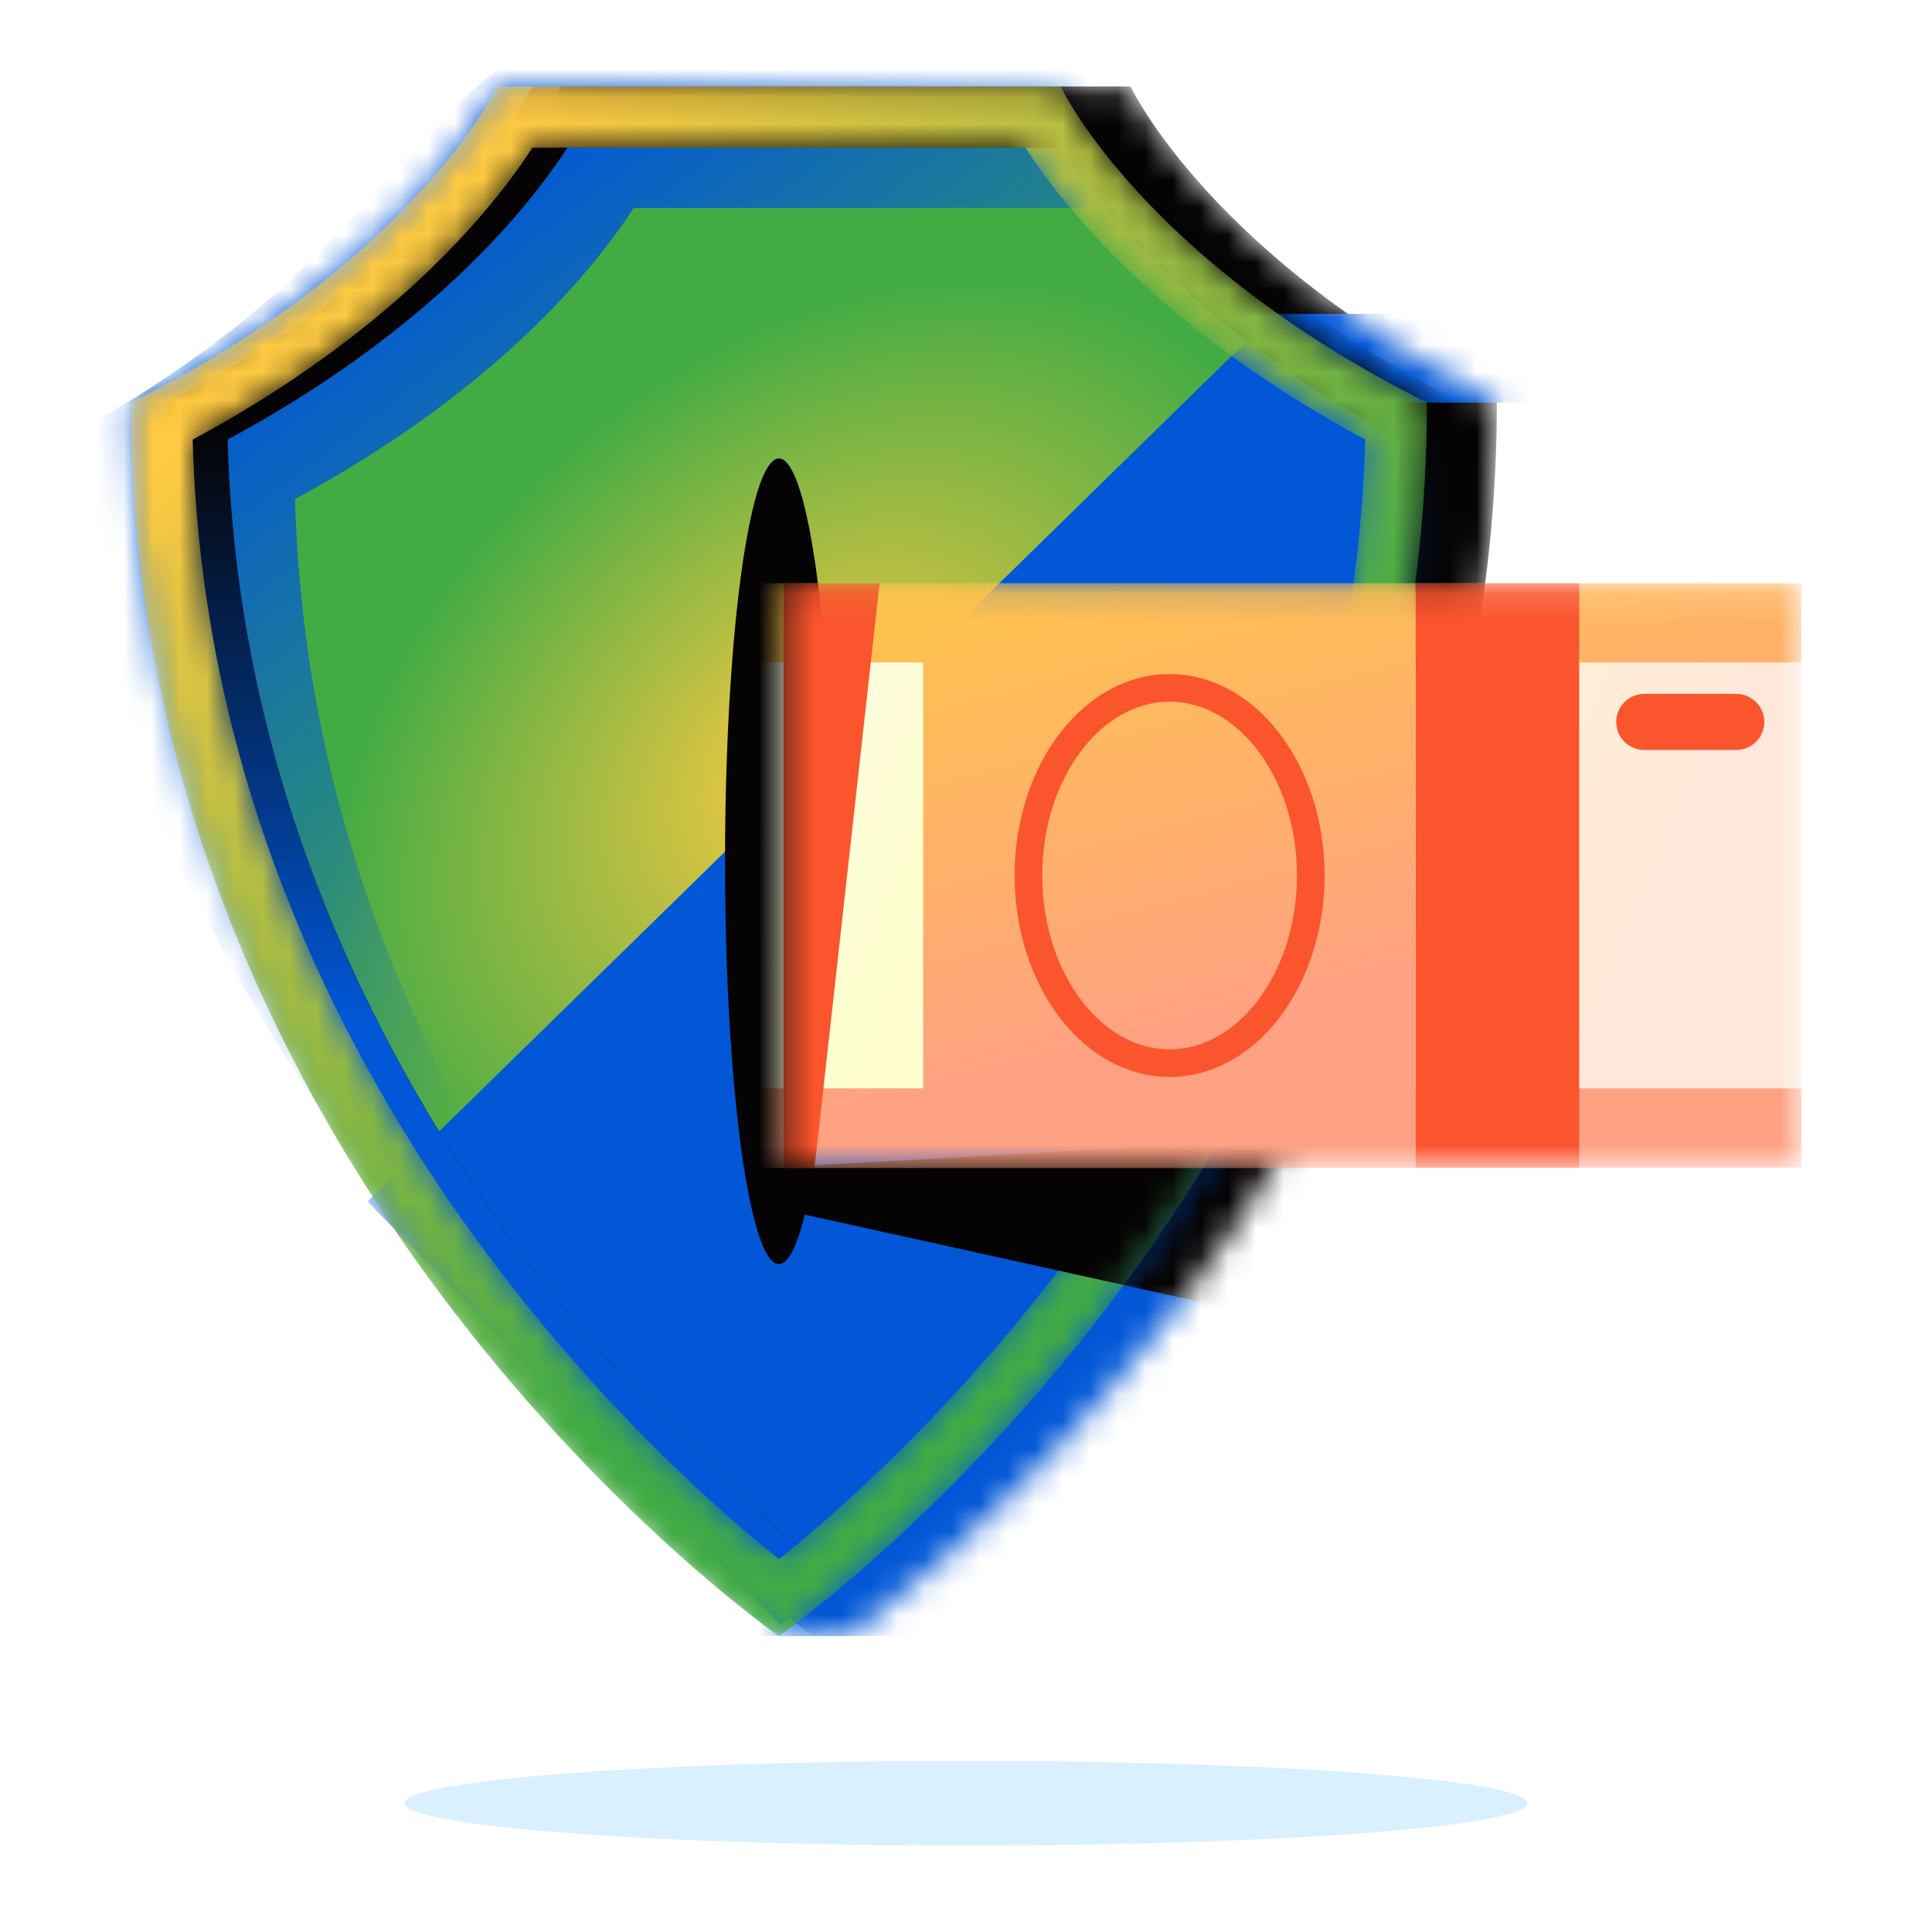 <svg width="70" height="70" viewBox="0 0 70 70" fill="none" xmlns="http://www.w3.org/2000/svg">
<ellipse cx="20.337" cy="1.534" rx="20.337" ry="1.534" transform="matrix(1 0 0 -1 14.664 66.867)" fill="#D8F0FF"/>
<mask id="mask0_24760_117292" style="mask-type:alpha" maskUnits="userSpaceOnUse" x="7" y="3" width="48" height="57">
<path d="M7.035 14.588C17.386 9.396 20.307 3.133 20.307 3.133H40.963C40.963 3.133 43.883 9.396 54.234 14.588C54.234 42.858 30.9 59.181 30.756 59.277H28.222V57.481C22.316 52.519 7.035 37.465 7.035 14.588Z" fill="white"/>
</mask>
<g mask="url(#mask0_24760_117292)">
<path d="M7.035 14.588C17.386 9.396 20.307 3.133 20.307 3.133H40.963C40.963 3.133 43.883 9.396 54.234 14.588C54.234 42.858 30.9 59.181 30.756 59.277H28.222V57.481C22.316 52.519 7.035 37.465 7.035 14.588Z" fill="#050304"/>
<path d="M7.035 14.588C17.386 9.396 20.307 3.133 20.307 3.133H40.963C40.963 3.133 43.883 9.396 54.234 14.588C54.234 42.858 30.9 59.181 30.756 59.277H28.222V57.481C22.316 52.519 7.035 37.465 7.035 14.588Z" fill="url(#paint0_linear_24760_117292)"/>
<rect x="25.613" y="38.541" width="29.343" height="20.735" fill="#0157D6"/>
<g filter="url(#filter0_f_24760_117292)">
<path d="M28.391 43.839V42.281L48.469 41.164L44.803 47.462L28.391 43.839Z" fill="#050304"/>
</g>
<rect x="44.031" y="11.371" width="11.737" height="3.215" fill="#0157D6"/>
</g>
<mask id="mask1_24760_117292" style="mask-type:alpha" maskUnits="userSpaceOnUse" x="4" y="3" width="48" height="57">
<path d="M18.014 3.133C18.014 3.133 15.094 9.395 4.742 14.589C4.742 42.862 28.082 59.185 28.22 59.276V59.277L28.221 59.276L28.221 59.277L28.221 59.276C28.366 59.181 51.7 42.858 51.7 14.589C41.348 9.395 38.428 3.133 38.428 3.133H18.014Z" fill="white"/>
</mask>
<g mask="url(#mask1_24760_117292)">
<path d="M18.014 3.133C18.014 3.133 15.094 9.395 4.742 14.589C4.742 42.862 28.082 59.185 28.22 59.276V59.277L28.221 59.276L28.221 59.277L28.221 59.276C28.366 59.181 51.7 42.858 51.7 14.589C41.348 9.395 38.428 3.133 38.428 3.133H18.014Z" fill="#42AB44"/>
<path d="M18.014 3.133C18.014 3.133 15.094 9.395 4.742 14.589C4.742 42.862 28.082 59.185 28.22 59.276V59.277L28.221 59.276L28.221 59.277L28.221 59.276C28.366 59.181 51.7 42.858 51.7 14.589C41.348 9.395 38.428 3.133 38.428 3.133H18.014Z" fill="url(#paint1_radial_24760_117292)"/>
<path d="M13.316 43.531L46.095 11.457L54.687 18.657L44.248 46.882L28.266 58.868L13.316 43.531Z" fill="#0157D6"/>
<ellipse cx="28.222" cy="31.206" rx="1.953" ry="14.596" fill="#050304"/>
<g filter="url(#filter1_f_24760_117292)">
<path d="M29.292 56.303C27.224 54.415 24.543 51.694 21.861 48.2C16.408 41.094 11.04 30.904 10.689 18.078C15.404 15.538 18.553 12.798 20.574 10.587C21.668 9.389 22.427 8.351 22.923 7.591L22.957 7.538H40.762L40.796 7.591H40.932C40.721 6.97 40.508 6.06 40.276 5.069C39.842 3.209 39.34 1.063 38.653 0L20.352 1.194C17.958 2.116 16.146 4.122 13.525 7.022C13.15 7.438 12.758 7.871 12.346 8.322C10.325 10.533 7.176 13.273 2.461 15.813C2.812 28.64 11.237 40.101 16.69 47.207C20.415 52.062 26.121 56.228 29.292 56.303Z" fill="url(#paint2_linear_24760_117292)"/>
</g>
<path fill-rule="evenodd" clip-rule="evenodd" d="M31.344 57.843C36.891 53.289 52.969 38.055 52.969 14.589C42.618 9.395 39.697 3.133 39.697 3.133H19.283C19.283 3.133 16.363 9.395 6.012 14.589C6.012 38.055 22.09 53.289 27.636 57.843C28.766 58.771 29.459 59.256 29.489 59.276C29.489 59.276 29.489 59.276 29.489 59.276C29.489 59.276 29.49 59.276 29.49 59.276V59.277L29.49 59.276L29.49 59.277L29.49 59.276C29.491 59.276 29.491 59.276 29.491 59.276C29.522 59.255 30.215 58.771 31.344 57.843ZM29.49 56.492C31.45 54.925 35.487 51.41 39.525 46.148C44.996 39.017 50.382 28.794 50.733 15.926C46.002 13.377 42.842 10.628 40.815 8.409C39.716 7.207 38.955 6.166 38.458 5.403C38.446 5.385 38.434 5.368 38.423 5.35H20.557C20.546 5.368 20.534 5.385 20.523 5.403C20.026 6.166 19.264 7.207 18.166 8.409C16.139 10.628 12.978 13.377 8.247 15.926C8.599 28.796 13.986 39.02 19.458 46.151C23.494 51.411 27.531 54.925 29.49 56.492Z" fill="#050304"/>
<path fill-rule="evenodd" clip-rule="evenodd" d="M31.344 57.843C36.891 53.289 52.969 38.055 52.969 14.589C42.618 9.395 39.697 3.133 39.697 3.133H19.283C19.283 3.133 16.363 9.395 6.012 14.589C6.012 38.055 22.09 53.289 27.636 57.843C28.766 58.771 29.459 59.256 29.489 59.276C29.489 59.276 29.489 59.276 29.489 59.276C29.489 59.276 29.49 59.276 29.49 59.276V59.277L29.49 59.276L29.49 59.277L29.49 59.276C29.491 59.276 29.491 59.276 29.491 59.276C29.522 59.255 30.215 58.771 31.344 57.843ZM29.49 56.492C31.45 54.925 35.487 51.41 39.525 46.148C44.996 39.017 50.382 28.794 50.733 15.926C46.002 13.377 42.842 10.628 40.815 8.409C39.716 7.207 38.955 6.166 38.458 5.403C38.446 5.385 38.434 5.368 38.423 5.35H20.557C20.546 5.368 20.534 5.385 20.523 5.403C20.026 6.166 19.264 7.207 18.166 8.409C16.139 10.628 12.978 13.377 8.247 15.926C8.599 28.796 13.986 39.02 19.458 46.151C23.494 51.411 27.531 54.925 29.49 56.492Z" fill="url(#paint3_linear_24760_117292)"/>
</g>
<mask id="mask2_24760_117292" style="mask-type:alpha" maskUnits="userSpaceOnUse" x="4" y="3" width="48" height="57">
<path fill-rule="evenodd" clip-rule="evenodd" d="M30.075 57.843C35.621 53.289 51.7 38.055 51.7 14.589C41.348 9.395 38.428 3.133 38.428 3.133H18.014C18.014 3.133 15.094 9.395 4.742 14.589C4.742 38.055 20.82 53.289 26.366 57.843C27.496 58.771 28.189 59.256 28.22 59.276C28.22 59.276 28.22 59.276 28.22 59.276C28.22 59.276 28.22 59.276 28.22 59.276V59.277L28.221 59.276L28.221 59.277L28.221 59.276C28.221 59.276 28.221 59.276 28.221 59.276C28.252 59.255 28.945 58.771 30.075 57.843ZM28.221 56.492C30.18 54.925 34.218 51.41 38.255 46.148C43.726 39.017 49.112 28.794 49.464 15.926C44.733 13.377 41.572 10.628 39.545 8.409C38.447 7.207 37.685 6.166 37.188 5.403C37.176 5.385 37.165 5.368 37.154 5.35H19.288C19.276 5.368 19.265 5.385 19.253 5.403C18.756 6.166 17.995 7.207 16.896 8.409C14.869 10.628 11.709 13.377 6.978 15.926C7.33 28.796 12.717 39.02 18.188 46.151C22.225 51.411 26.261 54.925 28.221 56.492Z" fill="white"/>
</mask>
<g mask="url(#mask2_24760_117292)">
<path fill-rule="evenodd" clip-rule="evenodd" d="M30.075 57.843C35.621 53.289 51.7 38.055 51.7 14.589C41.348 9.395 38.428 3.133 38.428 3.133H18.014C18.014 3.133 15.094 9.395 4.742 14.589C4.742 38.055 20.82 53.289 26.366 57.843C27.496 58.771 28.189 59.256 28.22 59.276L28.22 59.276V59.277L28.221 59.276L28.221 59.277L28.221 59.276L28.221 59.276C28.252 59.255 28.945 58.771 30.075 57.843ZM28.221 56.492C30.18 54.925 34.218 51.41 38.255 46.148C43.726 39.017 49.112 28.794 49.464 15.926C44.733 13.377 41.572 10.628 39.545 8.409C38.447 7.207 37.685 6.166 37.188 5.403C37.176 5.385 37.165 5.368 37.154 5.35H19.288C19.276 5.368 19.265 5.385 19.253 5.403C18.756 6.166 17.995 7.207 16.896 8.409C14.869 10.628 11.709 13.377 6.978 15.926C7.33 28.796 12.717 39.02 18.188 46.151C22.225 51.411 26.261 54.925 28.221 56.492Z" fill="#42AB44"/>
<path fill-rule="evenodd" clip-rule="evenodd" d="M30.075 57.843C35.621 53.289 51.7 38.055 51.7 14.589C41.348 9.395 38.428 3.133 38.428 3.133H18.014C18.014 3.133 15.094 9.395 4.742 14.589C4.742 38.055 20.82 53.289 26.366 57.843C27.496 58.771 28.189 59.256 28.22 59.276L28.22 59.276V59.277L28.221 59.276L28.221 59.277L28.221 59.276L28.221 59.276C28.252 59.255 28.945 58.771 30.075 57.843ZM28.221 56.492C30.18 54.925 34.218 51.41 38.255 46.148C43.726 39.017 49.112 28.794 49.464 15.926C44.733 13.377 41.572 10.628 39.545 8.409C38.447 7.207 37.685 6.166 37.188 5.403C37.176 5.385 37.165 5.368 37.154 5.35H19.288C19.276 5.368 19.265 5.385 19.253 5.403C18.756 6.166 17.995 7.207 16.896 8.409C14.869 10.628 11.709 13.377 6.978 15.926C7.33 28.796 12.717 39.02 18.188 46.151C22.225 51.411 26.261 54.925 28.221 56.492Z" fill="url(#paint4_linear_24760_117292)"/>
</g>
<mask id="mask3_24760_117292" style="mask-type:alpha" maskUnits="userSpaceOnUse" x="4" y="3" width="48" height="57">
<path fill-rule="evenodd" clip-rule="evenodd" d="M30.075 57.843C35.621 53.289 51.7 38.055 51.7 14.589C41.348 9.395 38.428 3.133 38.428 3.133H18.014C18.014 3.133 15.094 9.395 4.742 14.589C4.742 38.055 20.82 53.289 26.366 57.843C27.496 58.771 28.189 59.256 28.22 59.276L28.221 59.277C28.252 59.256 28.945 58.771 30.075 57.843Z" fill="white"/>
</mask>
<g mask="url(#mask3_24760_117292)">
<g filter="url(#filter2_f_24760_117292)">
<path d="M28.391 43.839V42.281L48.469 41.164L44.803 47.462L28.391 43.839Z" fill="#050304"/>
</g>
</g>
<mask id="mask4_24760_117292" style="mask-type:alpha" maskUnits="userSpaceOnUse" x="28" y="21" width="38" height="22">
<path d="M65.264 21.137H28.391V42.315H65.264V21.137Z" fill="white"/>
</mask>
<g mask="url(#mask4_24760_117292)">
<path d="M65.265 21.137H22.453V42.315H65.265V21.137Z" fill="url(#paint5_linear_24760_117292)"/>
<path fill-rule="evenodd" clip-rule="evenodd" d="M51.288 21.133H33.448V21.133H22.453V24.002H33.448V39.433H22.462V42.302H33.448V42.311H51.288V42.302H65.273V39.433H51.288V24.002H65.265V21.133H51.288V21.133Z" fill="url(#paint6_linear_24760_117292)"/>
<mask id="mask5_24760_117292" style="mask-type:alpha" maskUnits="userSpaceOnUse" x="33" y="21" width="19" height="22">
<path d="M51.297 21.133H33.457V42.311H51.297V21.133Z" fill="white"/>
</mask>
<g mask="url(#mask5_24760_117292)">
<path d="M47.492 31.721C47.492 33.636 46.894 35.352 45.951 36.578C45.008 37.804 43.74 38.521 42.377 38.521C41.013 38.521 39.745 37.804 38.803 36.578C37.859 35.352 37.262 33.636 37.262 31.721C37.262 29.806 37.859 28.091 38.803 26.865C39.745 25.639 41.013 24.922 42.377 24.922C43.74 24.922 45.008 25.639 45.951 26.865C46.894 28.091 47.492 29.806 47.492 31.721Z" stroke="#FA552D"/>
</g>
<path d="M57.218 21.133H51.293V42.311H57.218V21.133Z" fill="#FA552D"/>
<path d="M62.907 27.173H59.575C59.014 27.173 58.559 26.718 58.559 26.157C58.559 25.596 59.014 25.141 59.575 25.141H62.907C63.468 25.141 63.923 25.596 63.923 26.157C63.923 26.718 63.468 27.173 62.907 27.173Z" fill="#FA552D"/>
<path d="M31.869 21.133H28.391V42.311H29.514L31.869 21.133Z" fill="#FA552D"/>
</g>
<defs>
<filter id="filter0_f_24760_117292" x="25.391" y="38.164" width="26.078" height="12.297" filterUnits="userSpaceOnUse" color-interpolation-filters="sRGB">
<feFlood flood-opacity="0" result="BackgroundImageFix"/>
<feBlend mode="normal" in="SourceGraphic" in2="BackgroundImageFix" result="shape"/>
<feGaussianBlur stdDeviation="1.5" result="effect1_foregroundBlur_24760_117292"/>
</filter>
<filter id="filter1_f_24760_117292" x="-1.539" y="-4" width="46.473" height="64.303" filterUnits="userSpaceOnUse" color-interpolation-filters="sRGB">
<feFlood flood-opacity="0" result="BackgroundImageFix"/>
<feBlend mode="normal" in="SourceGraphic" in2="BackgroundImageFix" result="shape"/>
<feGaussianBlur stdDeviation="2" result="effect1_foregroundBlur_24760_117292"/>
</filter>
<filter id="filter2_f_24760_117292" x="25.391" y="38.164" width="26.078" height="12.297" filterUnits="userSpaceOnUse" color-interpolation-filters="sRGB">
<feFlood flood-opacity="0" result="BackgroundImageFix"/>
<feBlend mode="normal" in="SourceGraphic" in2="BackgroundImageFix" result="shape"/>
<feGaussianBlur stdDeviation="1.5" result="effect1_foregroundBlur_24760_117292"/>
</filter>
<linearGradient id="paint0_linear_24760_117292" x1="42.962" y1="59.279" x2="42.962" y2="22.092" gradientUnits="userSpaceOnUse">
<stop stop-color="#0157D6"/>
<stop offset="1" stop-color="#0157D6" stop-opacity="0"/>
</linearGradient>
<radialGradient id="paint1_radial_24760_117292" cx="0" cy="0" r="1" gradientUnits="userSpaceOnUse" gradientTransform="translate(29.645 27.608) rotate(136.071) scale(20.38 14.568)">
<stop stop-color="#FFCA42"/>
<stop offset="1" stop-color="#FFCA42" stop-opacity="0"/>
</radialGradient>
<linearGradient id="paint2_linear_24760_117292" x1="11.957" y1="10.686" x2="27.972" y2="31.63" gradientUnits="userSpaceOnUse">
<stop stop-color="#0157D6"/>
<stop offset="1" stop-color="#0157D6" stop-opacity="0"/>
</linearGradient>
<linearGradient id="paint3_linear_24760_117292" x1="18.559" y1="36.977" x2="18.559" y2="15.486" gradientUnits="userSpaceOnUse">
<stop stop-color="#0157D6"/>
<stop offset="1" stop-color="#0157D6" stop-opacity="0"/>
</linearGradient>
<linearGradient id="paint4_linear_24760_117292" x1="12.548" y1="10.053" x2="37.261" y2="36.667" gradientUnits="userSpaceOnUse">
<stop stop-color="#FFCA42"/>
<stop offset="1" stop-color="#FFCA42" stop-opacity="0"/>
</linearGradient>
<linearGradient id="paint5_linear_24760_117292" x1="22.453" y1="23.747" x2="58.234" y2="39.234" gradientUnits="userSpaceOnUse">
<stop stop-color="#FFF7F4"/>
<stop offset="0.342" stop-color="#FEFFCF"/>
<stop offset="1" stop-color="#FFE7DA"/>
<stop offset="1" stop-color="#FFE7DA"/>
</linearGradient>
<linearGradient id="paint6_linear_24760_117292" x1="34.793" y1="17.718" x2="40.136" y2="38.308" gradientUnits="userSpaceOnUse">
<stop stop-color="#FFCA42"/>
<stop offset="1" stop-color="#FFA183"/>
</linearGradient>
</defs>
</svg>
